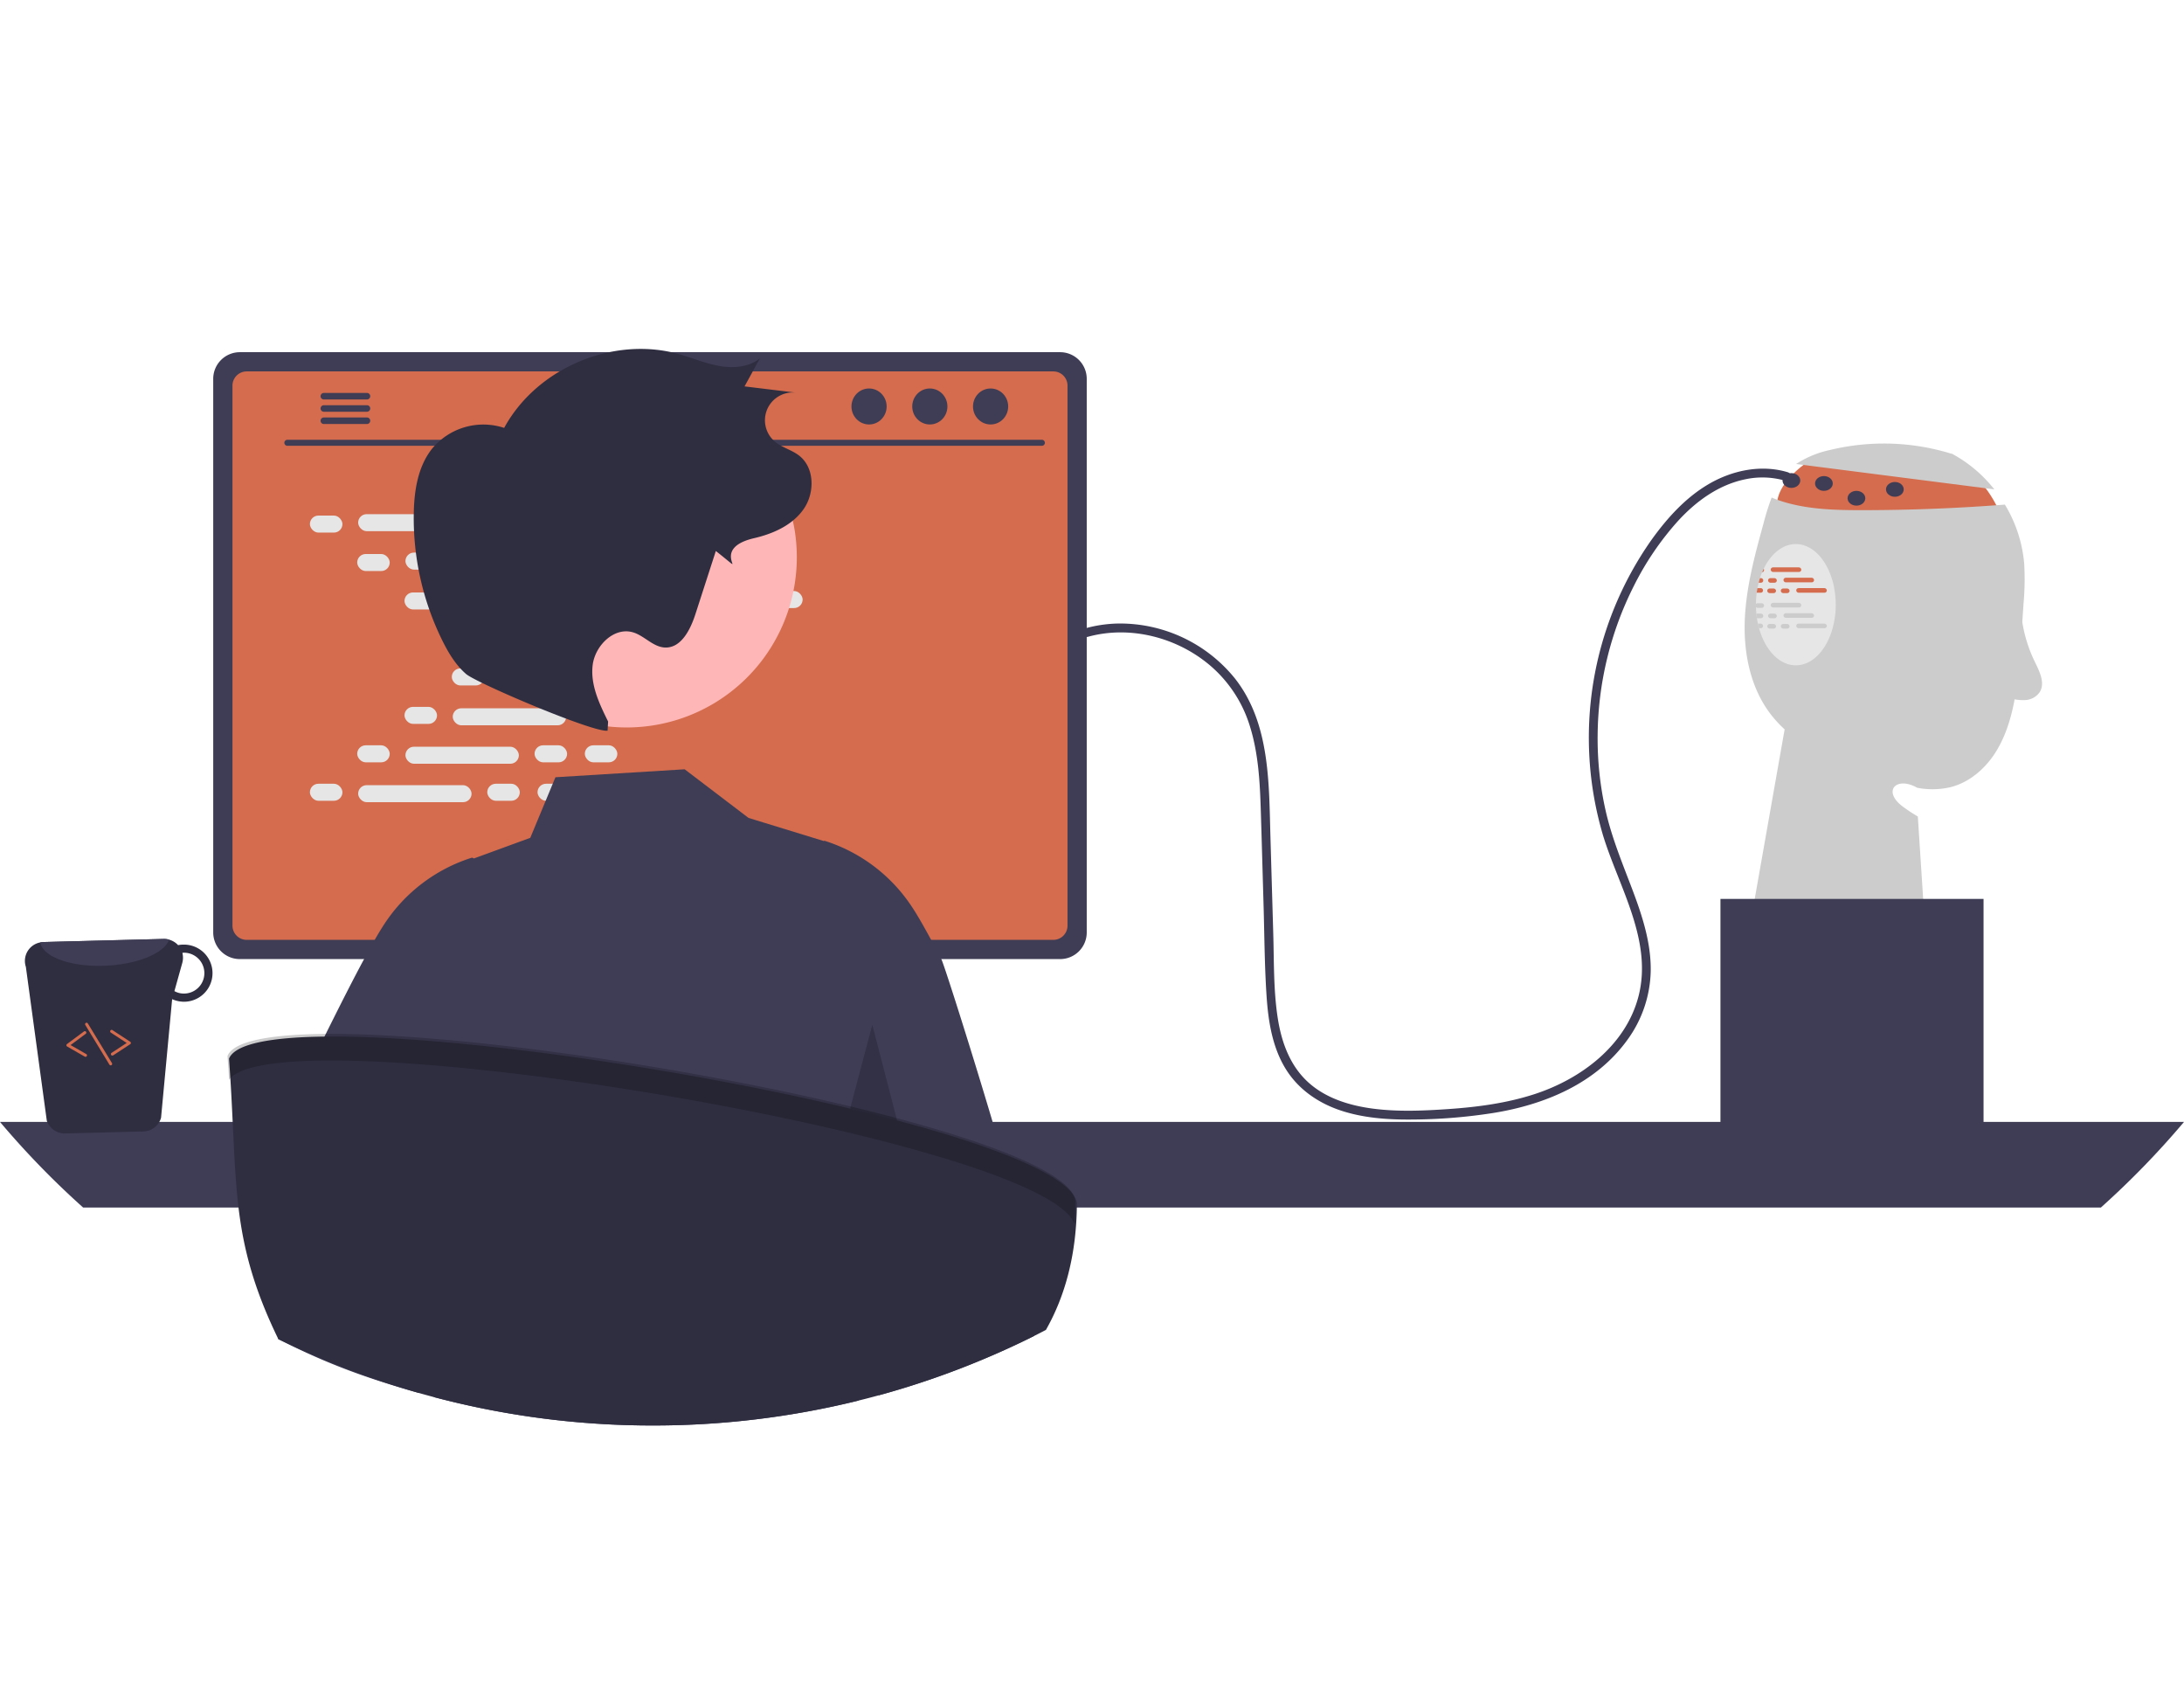 <svg xmlns="http://www.w3.org/2000/svg" width="738.82" height="576.27" data-name="Layer 1" viewBox="0 115.341 738.82 533.953"><path fill="#D46C4D" d="M614.379 248.524s-17.37 9.662-12.37 20.662 76 2 76 2-5-15-14-18-49.63-4.662-49.63-4.662"/><path fill="#ccc" d="M607.607 251.1a33.8 33.8 0 0 1 11.447-4.733 77.5 77.5 0 0 1 41.177 1.284l-.245-.199a45.95 45.95 0 0 1 14.666 12.228ZM684.529 298.405l-.72 10.76a173 173 0 0 1-2.45 22.38c-1.22 6.19-3.16 12.33-6.63 17.6-3.47 5.26-8.62 9.61-14.72 11.21a27 27 0 0 1-11.42.25c-7.13-4.05-11.96 1.13-4.84 6.4a55 55 0 0 0 5.03 3.31l3.23 49.87-60-13 11.71-66.34a39.6 39.6 0 0 1-4.9-5.35c-6.71-8.91-9.02-20.52-8.58-31.66.45-11.15 3.42-22.02 6.37-32.77a84 84 0 0 1 2.72-8.61c1.31.54 2.64 1.03 3.99 1.44 8.63 2.62 17.8 2.83 26.82 2.82q24.075-.015 48.09-1.88a46.14 46.14 0 0 1 6.53 19.94 92.6 92.6 0 0 1-.23 13.63"/><path fill="#3f3d56" d="M0 473.61a289 289 0 0 0 28.12 28.95H710.7a289 289 0 0 0 28.12-28.95Z"/><path fill="#2f2e41" d="M185.16 376.8v102.56h71.85V376.8a3.45 3.45 0 0 0-2.43-3.3 3.2 3.2 0 0 0-1.03-.16h-64.92a3.463 3.463 0 0 0-3.47 3.46m28.04 35.24a7.67 7.67 0 0 1 15.34 0v11.9a7.67 7.67 0 0 1-15.34 0Z"/><path fill="#3f3d56" d="M184.94 476.08v9.89a1.946 1.946 0 0 0 1.93 1.94h68.43a1.94 1.94 0 0 0 1.93-1.94v-9.89ZM72.13 222.28v187.26a9.007 9.007 0 0 0 9 9h277.5a9.007 9.007 0 0 0 9-9V222.28a9.01 9.01 0 0 0-9-8.99H81.13a9.01 9.01 0 0 0-9 8.99"/><path fill="#D46C4D" d="M78.64 224.61v182.62a4.82 4.82 0 0 0 4.81 4.81h272.87a4.82 4.82 0 0 0 4.81-4.81V224.61a4.82 4.82 0 0 0-4.81-4.82H83.45a4.82 4.82 0 0 0-4.81 4.82"/><path fill="#2f2e41" d="M134.28 490.24a2.95 2.95 0 0 0 2.32 1.11h162.34a2.987 2.987 0 0 0 2.92-3.6l-2.52-11.97a3 3 0 0 0-1.86-2.17 2.9 2.9 0 0 0-1.06-.2H139.11a2.9 2.9 0 0 0-1.06.2 2.99 2.99 0 0 0-1.86 2.17l-2.52 11.97a2.99 2.99 0 0 0 .61 2.49"/><rect width="5" height="3" x="520.857" y="637.431" fill="#3f3d56" rx=".488" transform="rotate(-180 408.062 557.998)"/><rect width="5" height="3" x="510.857" y="637.431" fill="#3f3d56" rx=".488" transform="rotate(-180 398.062 557.998)"/><rect width="5" height="3" x="500.857" y="637.431" fill="#3f3d56" rx=".488" transform="rotate(-180 388.062 557.998)"/><rect width="5" height="3" x="490.857" y="637.431" fill="#3f3d56" rx=".488" transform="rotate(-180 378.062 557.998)"/><rect width="5" height="3" x="480.857" y="637.431" fill="#3f3d56" rx=".488" transform="rotate(-180 368.062 557.998)"/><rect width="5" height="3" x="470.857" y="637.431" fill="#3f3d56" rx=".488" transform="rotate(-180 358.062 557.998)"/><rect width="5" height="3" x="460.857" y="637.431" fill="#3f3d56" rx=".488" transform="rotate(-180 348.062 557.998)"/><rect width="5" height="3" x="450.857" y="637.431" fill="#3f3d56" rx=".488" transform="rotate(-180 338.062 557.998)"/><rect width="5" height="3" x="440.857" y="637.431" fill="#3f3d56" rx=".488" transform="rotate(-180 328.062 557.998)"/><rect width="5" height="3" x="430.857" y="637.431" fill="#3f3d56" rx=".488" transform="rotate(-180 318.062 557.998)"/><rect width="5" height="3" x="420.857" y="637.431" fill="#3f3d56" rx=".488" transform="rotate(-180 308.062 557.998)"/><rect width="5" height="3" x="410.857" y="637.431" fill="#3f3d56" rx=".488" transform="rotate(-180 298.062 557.998)"/><rect width="5" height="3" x="400.857" y="637.431" fill="#3f3d56" rx=".488" transform="rotate(-180 288.062 557.998)"/><rect width="5" height="3" x="390.857" y="637.431" fill="#3f3d56" rx=".488" transform="rotate(-180 278.062 557.998)"/><rect width="5" height="3" x="380.857" y="637.431" fill="#3f3d56" rx=".488" transform="rotate(-180 268.062 557.998)"/><rect width="5" height="3" x="370.857" y="637.431" fill="#3f3d56" rx=".488" transform="rotate(-180 258.062 557.998)"/><rect width="5" height="3" x="520.975" y="642.431" fill="#3f3d56" rx=".488" transform="rotate(-180 408.18 562.998)"/><rect width="5" height="3" x="510.975" y="642.431" fill="#3f3d56" rx=".488" transform="rotate(-180 398.18 562.998)"/><rect width="5" height="3" x="500.975" y="642.431" fill="#3f3d56" rx=".488" transform="rotate(-180 388.18 562.998)"/><rect width="5" height="3" x="490.975" y="642.431" fill="#3f3d56" rx=".488" transform="rotate(-180 378.18 562.998)"/><rect width="5" height="3" x="480.975" y="642.431" fill="#3f3d56" rx=".488" transform="rotate(-180 368.18 562.998)"/><rect width="5" height="3" x="470.975" y="642.431" fill="#3f3d56" rx=".488" transform="rotate(-180 358.18 562.998)"/><rect width="5" height="3" x="460.975" y="642.431" fill="#3f3d56" rx=".488" transform="rotate(-180 348.18 562.998)"/><rect width="5" height="3" x="450.975" y="642.431" fill="#3f3d56" rx=".488" transform="rotate(-180 338.18 562.998)"/><rect width="5" height="3" x="440.975" y="642.431" fill="#3f3d56" rx=".488" transform="rotate(-180 328.18 562.998)"/><rect width="5" height="3" x="430.975" y="642.431" fill="#3f3d56" rx=".488" transform="rotate(-180 318.18 562.998)"/><rect width="5" height="3" x="420.975" y="642.431" fill="#3f3d56" rx=".488" transform="rotate(-180 308.18 562.998)"/><rect width="5" height="3" x="410.975" y="642.431" fill="#3f3d56" rx=".488" transform="rotate(-180 298.18 562.998)"/><rect width="5" height="3" x="400.975" y="642.431" fill="#3f3d56" rx=".488" transform="rotate(-180 288.18 562.998)"/><rect width="5" height="3" x="390.975" y="642.431" fill="#3f3d56" rx=".488" transform="rotate(-180 278.18 562.998)"/><rect width="5" height="3" x="380.975" y="642.431" fill="#3f3d56" rx=".488" transform="rotate(-180 268.18 562.998)"/><rect width="5" height="3" x="370.975" y="642.431" fill="#3f3d56" rx=".488" transform="rotate(-180 258.18 562.998)"/><rect width="40" height="3" x="437.975" y="648.431" fill="#3f3d56" rx=".488" transform="rotate(-180 342.68 568.998)"/><path fill="#3f3d56" d="M97.162 244.947h255.323a1.016 1.016 0 0 0 0-2.031H97.162a1.016 1.016 0 0 0 0 2.03"/><ellipse cx="335.105" cy="231.649" fill="#3f3d56" rx="5.95" ry="6.083"/><ellipse cx="314.549" cy="231.649" fill="#3f3d56" rx="5.95" ry="6.083"/><ellipse cx="293.993" cy="231.649" fill="#3f3d56" rx="5.95" ry="6.083"/><path fill="#3f3d56" d="M108.45 228.18a1.095 1.095 0 0 0 1.09 1.1h14.6a1.105 1.105 0 0 0 0-2.21h-14.6a1.103 1.103 0 0 0-1.09 1.11M108.45 232.33a1.095 1.095 0 0 0 1.09 1.1h14.6a1.105 1.105 0 0 0 0-2.21h-14.6a1.103 1.103 0 0 0-1.09 1.11M108.45 236.47a1.103 1.103 0 0 0 1.09 1.11h14.6a1.105 1.105 0 0 0 0-2.21h-14.6a1.095 1.095 0 0 0-1.09 1.1"/><rect width="11.006" height="5.76" x="104.836" y="268.543" fill="#e6e6e6" rx="2.88"/><rect width="11.006" height="5.76" x="164.836" y="268.543" fill="#e6e6e6" rx="2.88"/><rect width="11.006" height="5.76" x="181.836" y="268.543" fill="#e6e6e6" rx="2.88"/><rect width="38.366" height="5.76" x="121.156" y="268.063" fill="#e6e6e6" rx="2.88"/><rect width="38.366" height="5.76" x="201.156" y="268.063" fill="#e6e6e6" rx="2.88"/><rect width="11.006" height="5.76" x="120.836" y="281.543" fill="#e6e6e6" rx="2.88"/><rect width="11.006" height="5.76" x="180.836" y="281.543" fill="#e6e6e6" rx="2.88"/><rect width="11.006" height="5.76" x="197.836" y="281.543" fill="#e6e6e6" rx="2.88"/><rect width="38.366" height="5.76" x="137.156" y="281.063" fill="#e6e6e6" rx="2.88"/><rect width="38.366" height="5.76" x="217.156" y="281.063" fill="#e6e6e6" rx="2.88"/><rect width="11.006" height="5.76" x="136.836" y="294.543" fill="#e6e6e6" rx="2.88"/><rect width="11.006" height="5.76" x="196.836" y="294.543" fill="#e6e6e6" rx="2.88"/><rect width="11.006" height="5.76" x="213.836" y="294.543" fill="#e6e6e6" rx="2.88"/><rect width="38.366" height="5.76" x="153.156" y="294.063" fill="#e6e6e6" rx="2.88"/><rect width="38.366" height="5.76" x="233.156" y="294.063" fill="#e6e6e6" rx="2.88"/><rect width="11.006" height="5.76" x="152.836" y="307.543" fill="#e6e6e6" rx="2.88"/><rect width="11.006" height="5.76" x="212.836" y="307.543" fill="#e6e6e6" rx="2.88"/><rect width="11.006" height="5.76" x="229.836" y="307.543" fill="#e6e6e6" rx="2.88"/><rect width="38.366" height="5.76" x="169.156" y="307.063" fill="#e6e6e6" rx="2.88"/><rect width="11.006" height="5.76" x="164.836" y="359.237" fill="#e6e6e6" rx="2.88"/><rect width="11.006" height="5.76" x="181.836" y="359.237" fill="#e6e6e6" rx="2.88"/><rect width="38.366" height="5.76" x="201.156" y="359.717" fill="#e6e6e6" rx="2.88"/><rect width="11.006" height="5.76" x="104.836" y="359.237" fill="#e6e6e6" rx="2.88"/><rect width="38.366" height="5.76" x="121.156" y="359.717" fill="#e6e6e6" rx="2.88"/><rect width="11.006" height="5.76" x="120.836" y="346.237" fill="#e6e6e6" rx="2.88"/><rect width="11.006" height="5.76" x="180.836" y="346.237" fill="#e6e6e6" rx="2.88"/><rect width="11.006" height="5.76" x="197.836" y="346.237" fill="#e6e6e6" rx="2.88"/><rect width="38.366" height="5.76" x="137.156" y="346.717" fill="#e6e6e6" rx="2.88"/><rect width="11.006" height="5.76" x="136.836" y="333.237" fill="#e6e6e6" rx="2.88"/><rect width="11.006" height="5.76" x="196.836" y="333.237" fill="#e6e6e6" rx="2.88"/><rect width="11.006" height="5.76" x="213.836" y="333.237" fill="#e6e6e6" rx="2.88"/><rect width="38.366" height="5.76" x="153.156" y="333.717" fill="#e6e6e6" rx="2.88"/><rect width="11.006" height="5.76" x="152.836" y="320.237" fill="#e6e6e6" rx="2.88"/><rect width="11.006" height="5.76" x="212.836" y="320.237" fill="#e6e6e6" rx="2.88"/><rect width="11.006" height="5.76" x="229.836" y="320.237" fill="#e6e6e6" rx="2.88"/><rect width="38.366" height="5.76" x="169.156" y="320.717" fill="#e6e6e6" rx="2.88"/><path fill="#3f3d56" d="M94.1 547.04c.61.31 1.23.62 1.84.92 15.8 7.9 28.44 12.39 45.73 17.31 1.46-16.3 2.87-44.95 4.24-62.71.36-4.61.72-8.48 1.07-11.21a15.2 15.2 0 0 1 .88-4.25l-.06 4.25-.15 11.21-.87 64.11a288.6 288.6 0 0 0 65.84 9.49c1.16.03 2.3.05 3.4.07.39.01.77.02 1.15.02 1.25.01 2.49.02 3.74.02a289.3 289.3 0 0 0 69.54-8.43c-.49-16.13-.98-44.46-1.45-65.28-.1-4.07-.19-7.86-.29-11.21-.19-7.16-.39-12.32-.58-14.05a4.4 4.4 0 0 1 .39.97 97 97 0 0 1 1.89 13.08c.35 3.35.7 7.14 1.05 11.21 1.86 21.63 3.8 51.04 5.8 63.51a285.5 285.5 0 0 0 34.97-12.03q9-3.75 17.68-8.09c-1.1-7.2-2.25-15.27-3.43-23.64-.92-6.49-1.87-13.16-2.84-19.75-1.5-10.18-23.79-81.32-25.2-84.02-1.21-2.31-2.36-4.49-3.45-6.5-2.64-4.88-4.88-8.77-6.54-11.23a55.26 55.26 0 0 0-29.28-22.21l-.3-.08-.21.09-20.45-6.28-2.99-.92-2.01-.62-7.08-5.39-3.85-2.93-3.61-2.75-7.06-5.37-43.71 2.69-8.51 20.49-19.06 6.97-.33-.15-.29-.12-.3.08a55.3 55.3 0 0 0-29.28 22.21c-.94 1.41-2.08 3.27-3.37 5.52-1.1 1.91-2.3 4.09-3.6 6.5-1.85 3.43-3.87 7.3-6.01 11.49-.47.92-.95 1.86-1.43 2.81q-1.335 2.64-2.71 5.39c-2.13 4.25-4.33 8.69-6.53 13.2-1.91 3.91-3.84 11.95-5.74 22.18-1.57 8.5-3.13 18.52-4.64 28.95-1.98 13.52.13 29.71-1.66 42.15-.11.79-.23 1.56-.34 2.33"/><path d="m303.59 473.566-8.497-32.792-7.503 28.296z" opacity=".2"/><path fill="#2f2e41" d="M77.48 452.2c3.04 41.88-.11 60.32 16.67 94.85a286 286 0 0 0 47.52 18.22q2.55.72 5.11 1.4a288.6 288.6 0 0 0 65.84 9.49c1.16.03 2.3.05 3.4.07.39.01.77.02 1.15.02 1.25.01 2.49.02 3.74.02a289.3 289.3 0 0 0 69.54-8.43q3.42-.84 6.81-1.77a285.5 285.5 0 0 0 34.97-12.03q9-3.75 17.68-8.09c1.31-.66 2.62-1.32 3.91-2 6.63-11.66 10.4-25.84 10.48-42.88-4.59-29.36-276.68-74.19-286.82-48.87"/><path d="M77.488 459.372c-.155-2.593-.329-5.27-.531-8.06 10.14-25.32 282.23 19.51 286.82 48.87a111 111 0 0 1-.322 7.855C352.34 479.059 93.851 436.45 77.488 459.372" opacity=".2"/><path fill="#2f2e41" d="M15.83 473.186a6.42 6.42 0 0 0 6.182 4.33l26.492-.681a6.33 6.33 0 0 0 5.981-4.657l3.749-40.087a9.8 9.8 0 0 0 4.238.87 9.661 9.661 0 0 0-.485-19.316 8.2 8.2 0 0 0-1.736.18 6.55 6.55 0 0 0-4.874-2.102l-40.75 1.052a6 6 0 0 0-1.006.125 6.365 6.365 0 0 0-4.873 8.264Zm43.173-43.817 2.667-9.553a6.5 6.5 0 0 0 .02-3.374c.13 0 .244-.062.374-.062a6.91 6.91 0 0 1 .323 13.817 6.5 6.5 0 0 1-3.384-.828"/><path fill="#3f3d56" d="M13.621 412.9c.868 4.964 10.63 8.453 22.366 7.847 10.793-.497 19.617-4.287 21.234-8.779a6 6 0 0 0-1.844-.245l-40.75 1.052a6 6 0 0 0-1.006.125"/><path fill="#D46C4D" d="M38.138 451.158a.5.5 0 0 0 .15-.067l5.754-3.766a.5.5 0 0 0 0-.836l-5.98-3.916a.5.5 0 1 0-.547.835l5.34 3.499-5.113 3.348a.5.5 0 0 0 .396.903M29.051 451.577a.5.5 0 0 0 .126-.919l-5.303-3.04L29 443.81a.5.5 0 1 0-.596-.803l-5.739 4.263a.5.5 0 0 0 .05.835l5.965 3.42a.5.5 0 0 0 .371.05M37.566 454.458a.5.5 0 0 0 .137-.058.5.5 0 0 0 .167-.687l-8.155-13.409a.5.5 0 0 0-.855.52l8.156 13.41a.5.5 0 0 0 .55.224"/><path fill="#3f3d56" d="M582.009 398.186h89v78h-89z"/><path fill="#ccc" d="M684.2 289.236a47.54 47.54 0 0 0 4.145 28.742c1.608 3.279 3.6 7.229 1.641 10.31a6.35 6.35 0 0 1-4.784 2.652 15.6 15.6 0 0 1-5.583-.723"/><ellipse cx="606.009" cy="256.686" fill="#3f3d56" rx="3" ry="2.5"/><ellipse cx="617.009" cy="257.686" fill="#3f3d56" rx="3" ry="2.5"/><ellipse cx="628.009" cy="262.686" fill="#3f3d56" rx="3" ry="2.5"/><ellipse cx="641.009" cy="259.686" fill="#3f3d56" rx="3" ry="2.5"/><path fill="#3f3d56" d="M367.934 309.569c14.57-4.045 30.799.29 42.058 10.22a43.9 43.9 0 0 1 12.879 20.148c2.875 9.258 3.35 19.025 3.651 28.65.333 10.641.622 21.284.932 31.926.296 10.148.33 20.342 1.008 30.473.568 8.5 1.928 17.325 6.478 24.698 4.217 6.835 10.881 11.45 18.411 13.994 7.633 2.579 15.861 3.179 23.868 3.126a184 184 0 0 0 27.827-2.203c17.488-2.801 34.76-9.947 45.44-24.689a40.9 40.9 0 0 0 7.923-23.028c.225-9.675-2.866-19.045-6.251-27.982-3.295-8.696-6.86-17.263-8.945-26.355a110.6 110.6 0 0 1-2.75-25.943 114.05 114.05 0 0 1 12.23-50.225 98.7 98.7 0 0 1 15.014-22.075c6.169-6.712 13.807-12.253 22.89-14.07a27.64 27.64 0 0 1 13.368.538c1.853.555 2.645-2.34.797-2.892-8.998-2.695-18.773-.646-26.751 4.03-7.845 4.598-14.044 11.496-19.304 18.81a116.17 116.17 0 0 0-16.43 99.955c5.34 17.489 16.951 35.694 11.963 54.62-4.367 16.568-19.492 27.826-35.117 32.912-9.48 3.085-19.418 4.39-29.331 5.066-8.378.57-16.87.933-25.223-.143-7.673-.99-15.565-3.335-21.513-8.485-6.521-5.645-9.502-13.758-10.799-22.083-1.467-9.42-1.252-19.133-1.529-28.638l-.945-32.443c-.534-18.323-.073-38.63-11.995-53.814a49.96 49.96 0 0 0-39.697-18.61 45 45 0 0 0-10.955 1.619 1.501 1.501 0 0 0 .798 2.893"/><path fill="#ffb6b6" d="M154.966 290.59a57.57 57.57 0 0 0 114.038-15.91l-.114-.817a57.57 57.57 0 0 0-113.906 16.724Z"/><path fill="#2f2e41" d="M205.718 338.194c-2.976-5.996-6.035-12.433-5.226-19.078s7.3-13.015 13.703-11.063c3.83 1.168 6.733 4.935 10.731 5.115 5.502.247 8.635-6.06 10.33-11.3l6.902-21.342c13.314 10.459-3.547-.506 12.944-4.335 6.47-1.502 13.002-4.41 16.782-9.871s3.729-13.914-1.495-18.017c-2.56-2.011-5.963-2.768-8.411-4.915a9.407 9.407 0 0 1 7.457-16.395l-17.567-2.136 5.2-9.48c-3.76 2.984-9.005 3.402-13.732 2.567s-9.182-2.765-13.808-4.047c-22.207-6.153-47.956 4.761-58.978 24.998a22.48 22.48 0 0 0-24.484 7.159c-4.68 5.982-5.932 13.947-6.089 21.541a93.4 93.4 0 0 0 9.663 43.219c2.07 4.171 4.516 8.263 8.033 11.314s43.272 19.955 47.86 19.158"/><path fill="#e6e6e6" d="M621.009 298.686a29.7 29.7 0 0 1-.99 7.69v.01c-.01.05-.03.1-.04.15-2.02 7.43-6.84 12.65-12.47 12.65-5.6 0-10.4-5.18-12.45-12.55-.14-.51-.26-1.02-.37-1.55-.14-.59-.25-1.2-.34-1.83-.08-.5-.14-1.01-.19-1.53-.07-.72-.12-1.44-.13-2.19v-.01c-.02-.28-.02-.56-.02-.84v-.25l.01-.01a29 29 0 0 1 .25-3.79c.07-.53.15-1.04.25-1.55.12-.62.25-1.23.41-1.83.13-.53.28-1.04.44-1.55.22-.68.46-1.34.73-1.97.17-.41.35-.81.53-1.2 2.46-5.06 6.42-8.35 10.88-8.35 6.17 0 11.37 6.29 12.98 14.87.02.13.05.26.06.39v.01a29.6 29.6 0 0 1 .46 5.23"/><path fill="#D46C4D" d="M596.759 286.975a.796.796 0 0 1-.66.76c.17-.41.35-.81.53-1.2a.84.84 0 0 1 .13.44"/><rect width="10.354" height="1.555" x="599.004" y="286.065" fill="#D46C4D" rx=".777"/><path fill="#D46C4D" d="M596.489 290.475a.78.78 0 0 1-.78.78h-.78c.13-.53.28-1.04.44-1.55h.34a.78.78 0 0 1 .78.77"/><rect width="2.97" height="1.555" x="598.108" y="289.703" fill="#D46C4D" rx=".777"/><rect width="10.354" height="1.555" x="603.323" y="289.573" fill="#D46C4D" rx=".777"/><rect width="2.97" height="1.555" x="597.838" y="293.211" fill="#D46C4D" rx=".777"/><rect width="2.97" height="1.555" x="602.426" y="293.211" fill="#D46C4D" rx=".777"/><path fill="#D46C4D" d="M596.409 293.856a.78.78 0 0 1-.78.78h-1.36c.07-.53.15-1.04.25-1.55h1.11a.773.773 0 0 1 .78.77"/><rect width="10.354" height="1.555" x="607.641" y="293.082" fill="#D46C4D" rx=".777"/><path fill="#ccc" d="M596.759 298.975a.773.773 0 0 1-.78.77h-1.41a.8.8 0 0 1-.54-.21v-.01c-.02-.28-.02-.56-.02-.84v-.25l.01-.01a.77.77 0 0 1 .55-.23h1.41a.78.78 0 0 1 .78.78"/><rect width="10.354" height="1.555" x="599.004" y="298.065" fill="#ccc" rx=".777"/><path fill="#ccc" d="M596.489 302.475a.78.78 0 0 1-.78.78h-1.36c-.08-.5-.14-1.01-.19-1.53a.34.34 0 0 1 .14-.02h1.41a.78.78 0 0 1 .78.77"/><rect width="2.97" height="1.555" x="598.108" y="301.703" fill="#ccc" rx=".777"/><rect width="10.354" height="1.555" x="603.323" y="301.573" fill="#ccc" rx=".777"/><rect width="2.97" height="1.555" x="597.838" y="305.211" fill="#ccc" rx=".777"/><rect width="2.97" height="1.555" x="602.426" y="305.211" fill="#ccc" rx=".777"/><path fill="#ccc" d="M596.409 305.856a.78.78 0 0 1-.78.78h-.57c-.14-.51-.26-1.02-.37-1.55h.94a.773.773 0 0 1 .78.77"/><rect width="10.354" height="1.555" x="607.641" y="305.082" fill="#ccc" rx=".777"/></svg>